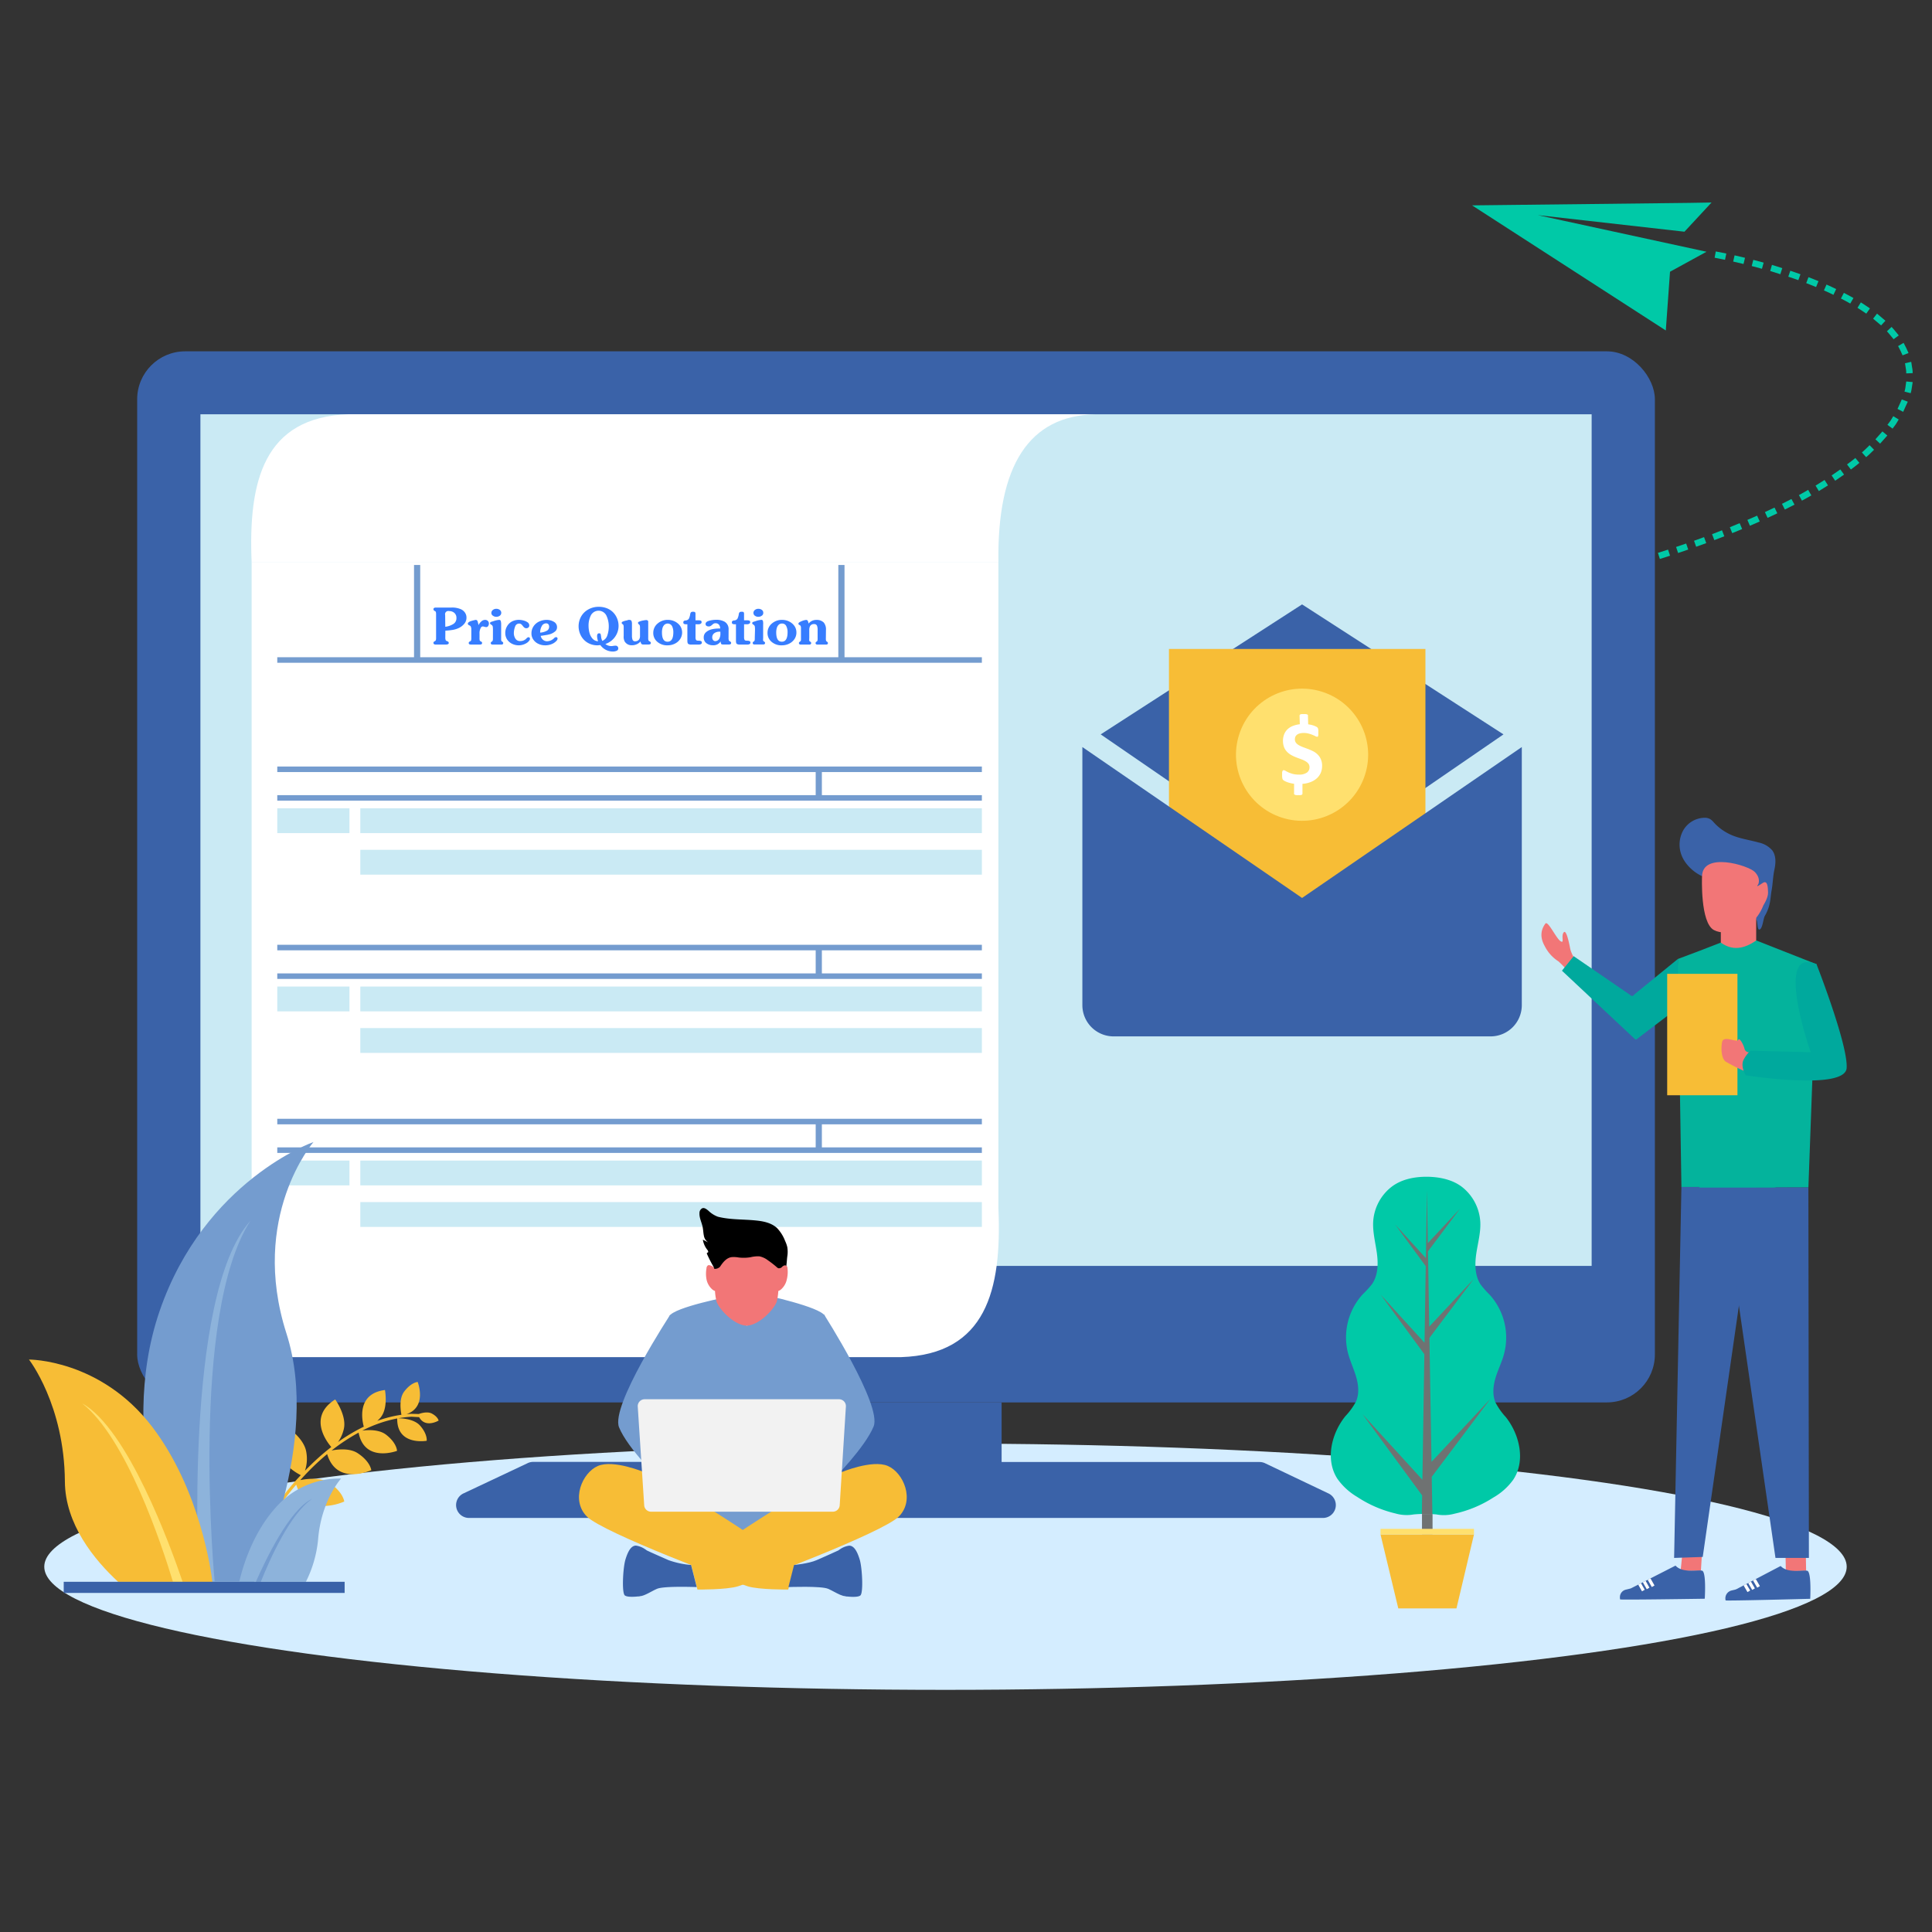 <svg id="Quote" xmlns="http://www.w3.org/2000/svg" viewBox="0 0 600 600"><rect x="0" y="0" width="600" height="600" fill="#333333" stroke="none"/><title>quote</title><polygon points="524.47 63.01 457.17 63.78 517.33 102.63 518.64 84.39 529.97 78.18 477.58 66.81 523.12 71.96 526.26 68.58 531.54 62.89 524.47 63.01" fill="#00c9a7"/><path d="M547.72,81.56l-.53,1.91c-1.06-.3-2.12-.58-3.18-.85l.49-1.92C545.58,81,546.65,81.26,547.72,81.56Z" fill="#00c9a7" fill-rule="evenodd"/><polygon points="538.69 79.3 541.93 80.06 541.47 81.98 538.26 81.23 538.69 79.3" fill="#00c9a7" fill-rule="evenodd"/><polygon points="532.85 78.09 536.12 78.74 535.72 80.68 532.49 80.04 532.85 78.09" fill="#00c9a7" fill-rule="evenodd"/><polygon points="560.94 87.93 561.64 86.08 564.75 87.31 564 89.14 560.94 87.93" fill="#00c9a7" fill-rule="evenodd"/><path d="M556,84.08c1,.36,2.11.7,3.15,1.09L558.49,87c-1-.38-2.08-.71-3.12-1.07Z" fill="#00c9a7" fill-rule="evenodd"/><path d="M553.5,83.27l-.6,1.89c-1-.34-2.1-.65-3.15-1l.55-1.9C551.37,82.61,552.44,82.93,553.5,83.27Z" fill="#00c9a7" fill-rule="evenodd"/><path d="M577.91,93.91c.94.63,1.9,1.21,2.82,1.87l-1.14,1.62c-.88-.64-1.82-1.2-2.73-1.81Z" fill="#00c9a7" fill-rule="evenodd"/><path d="M575.61,92.55l-1,1.72c-.94-.56-1.92-1.06-2.89-1.56l.91-1.76C573.64,91.47,574.64,92,575.61,92.55Z" fill="#00c9a7" fill-rule="evenodd"/><path d="M566.44,90.19l.8-1.82c1,.43,2,.93,3,1.4l-.85,1.79C568.43,91.09,567.45,90.6,566.44,90.19Z" fill="#00c9a7" fill-rule="evenodd"/><path d="M589.47,107.48l1.71-1c.56,1,1.06,2.08,1.53,3.16l-1.85.71C590.44,109.39,590,108.42,589.47,107.48Z" fill="#00c9a7" fill-rule="evenodd"/><path d="M586,102.88l1.45-1.35c.79.83,1.48,1.76,2.23,2.64l-1.6,1.18C587.37,104.53,586.74,103.66,586,102.88Z" fill="#00c9a7" fill-rule="evenodd"/><polygon points="581.71 98.96 582.93 97.4 585.54 99.61 584.19 101.06 581.71 98.96" fill="#00c9a7" fill-rule="evenodd"/><path d="M592.48,124.75c-.46,1.06-1,2.1-1.43,3.15l-1.76-.91c.44-1,.91-1.95,1.33-2.94Z" fill="#00c9a7" fill-rule="evenodd"/><path d="M592,118.47l2,.19-.27,1.74a10,10,0,0,1-.36,1.71l-1.92-.5a7.6,7.6,0,0,0,.33-1.56Z" fill="#00c9a7" fill-rule="evenodd"/><path d="M591.86,114.38l-.24-1.57,1.93-.44.27,1.75a8,8,0,0,1,.17,1.76l-2,.08A7.05,7.05,0,0,0,591.86,114.38Z" fill="#00c9a7" fill-rule="evenodd"/><path d="M582,139.68c-.81.78-1.59,1.6-2.46,2.3l-1.31-1.48c.85-.69,1.6-1.48,2.39-2.24Z" fill="#00c9a7" fill-rule="evenodd"/><polygon points="586.13 135.25 583.88 137.78 582.43 136.43 584.6 133.98 586.13 135.25" fill="#00c9a7" fill-rule="evenodd"/><polygon points="587.97 129.25 589.66 130.28 588.77 131.75 587.75 133.11 586.16 131.94 587.13 130.64 587.97 129.25" fill="#00c9a7" fill-rule="evenodd"/><polygon points="567.7 150.74 564.86 152.51 563.84 150.81 566.63 149.06 567.7 150.74" fill="#00c9a7" fill-rule="evenodd"/><polygon points="572.69 147.39 569.93 149.29 568.83 147.65 571.53 145.78 572.69 147.39" fill="#00c9a7" fill-rule="evenodd"/><path d="M577.45,143.74c-.84.75-1.76,1.38-2.64,2.07l-1.2-1.58c.86-.67,1.77-1.29,2.58-2Z" fill="#00c9a7" fill-rule="evenodd"/><polygon points="551.1 157.63 551.96 159.41 548.94 160.83 548.11 159.03 551.1 157.63" fill="#00c9a7" fill-rule="evenodd"/><path d="M557.3,156.72c-1,.54-2,1-3,1.52l-.89-1.77c1-.49,2-1,2.94-1.5Z" fill="#00c9a7" fill-rule="evenodd"/><path d="M562.53,153.85c-1,.56-1.93,1.12-2.92,1.63l-.94-1.73c1-.51,1.92-1.07,2.87-1.62Z" fill="#00c9a7" fill-rule="evenodd"/><polygon points="534.78 164.69 535.5 166.54 532.4 167.74 531.7 165.89 534.78 164.69" fill="#00c9a7" fill-rule="evenodd"/><polygon points="540.27 162.47 541.04 164.3 537.96 165.57 537.22 163.73 540.27 162.47" fill="#00c9a7" fill-rule="evenodd"/><polygon points="545.69 160.14 546.5 161.95 543.45 163.28 542.67 161.46 545.69 160.14" fill="#00c9a7" fill-rule="evenodd"/><polygon points="518.03 170.69 518.65 172.58 515.49 173.59 514.89 171.7 518.03 170.69" fill="#00c9a7" fill-rule="evenodd"/><polygon points="523.65 168.8 524.29 170.67 521.15 171.74 520.52 169.86 523.65 168.8" fill="#00c9a7" fill-rule="evenodd"/><polygon points="529.21 166.81 529.89 168.67 526.76 169.8 526.1 167.94 529.21 166.81" fill="#00c9a7" fill-rule="evenodd"/><polygon points="500.99 175.84 501.52 177.75 498.31 178.62 497.8 176.7 500.99 175.84" fill="#00c9a7" fill-rule="evenodd"/><polygon points="506.69 174.21 507.25 176.11 504.06 177.03 503.51 175.12 506.69 174.21" fill="#00c9a7" fill-rule="evenodd"/><polygon points="512.35 172.5 512.93 174.39 509.75 175.37 509.19 173.47 512.35 172.5" fill="#00c9a7" fill-rule="evenodd"/><polygon points="480.51 180.92 483.73 180.2 484.17 182.13 480.93 182.85 480.51 180.92" fill="#00c9a7" fill-rule="evenodd"/><polygon points="489.5 178.84 489.97 180.76 486.74 181.54 486.29 179.61 489.5 178.84" fill="#00c9a7" fill-rule="evenodd"/><polygon points="495.23 177.38 495.73 179.3 492.51 180.13 492.02 178.21 495.23 177.38" fill="#00c9a7" fill-rule="evenodd"/><ellipse cx="293.63" cy="486.56" rx="279.88" ry="38.24" fill="#d4edff"/><rect x="42.6" y="109.11" width="471.34" height="326.42" rx="14.9" fill="#3a62a8"/><path d="M412.69,463.86l-19.8-9.43a4,4,0,0,0-1.71-.39H311.06V435.55H245.47V454H165.6a4,4,0,0,0-1.7.38l-20,9.43a4,4,0,0,0,1.7,7.6H411A4,4,0,0,0,412.69,463.86Z" fill="#3a62a8"/><polygon points="477.09 128.66 431.97 128.66 429.88 128.66 389.31 128.66 350.96 128.66 265.07 128.66 62.24 128.66 62.24 304.29 62.24 334.5 62.24 393.14 89.98 393.14 151.5 393.14 175.87 393.14 196.63 393.14 214.22 393.14 254.78 393.14 494.3 393.14 494.3 334.5 494.3 304.29 494.3 128.66 477.09 128.66" fill="#caeaf4"/><polygon points="404.37 187.7 341.83 228.07 404.37 271.04 466.92 228.07 404.37 187.7" fill="#3a62a8"/><rect x="363.03" y="201.54" width="79.65" height="79.65" fill="#f7bd36"/><polygon points="336.14 237.63 336.13 237.63 336.13 237.63 336.14 237.63"/><path d="M404.37,278.87,336.14,232v80.16a9.7,9.7,0,0,0,9.7,9.7H462.91a9.7,9.7,0,0,0,9.7-9.7V232Z" fill="#3a62a8"/><rect x="78.15" y="174.62" width="231.91" height="201.59" fill="#fff"/><path d="M340.16,128.66H108.25c-26.39.87-31.17,20.83-30.1,46H310.07Q309.4,129.32,340.16,128.66Z" fill="#fff"/><path d="M47.92,421.47H279.83c26.39-.87,31.31-20.82,30.24-46H78Q78.68,420.83,47.92,421.47Z" fill="#fff"/><polygon points="262.27 204.11 262.27 175.46 260.35 175.46 260.35 204.11 130.5 204.11 130.5 175.46 128.58 175.46 128.58 204.11 86.11 204.11 86.11 205.83 304.93 205.83 304.93 204.11 262.27 204.11" fill="#749ccf"/><polygon points="86.11 239.77 253.32 239.77 253.32 246.94 86.11 246.94 86.11 248.65 304.93 248.65 304.93 246.94 255.24 246.94 255.24 239.77 304.93 239.77 304.93 238.05 86.11 238.05 86.11 239.77" fill="#749ccf"/><rect x="86.11" y="251.02" width="22.42" height="7.71" fill="#caeaf4"/><rect x="111.9" y="251.02" width="193.03" height="7.71" fill="#caeaf4"/><rect x="111.9" y="263.92" width="193.03" height="7.71" fill="#caeaf4"/><polygon points="86.11 295.13 253.32 295.13 253.32 302.3 86.11 302.3 86.11 304.01 304.93 304.01 304.93 302.3 255.24 302.3 255.24 295.13 304.93 295.13 304.93 293.41 86.11 293.41 86.11 295.13" fill="#749ccf"/><rect x="86.11" y="306.38" width="22.42" height="7.71" fill="#caeaf4"/><rect x="111.9" y="306.38" width="193.03" height="7.71" fill="#caeaf4"/><rect x="111.9" y="319.28" width="193.03" height="7.71" fill="#caeaf4"/><polygon points="86.11 349.17 253.32 349.17 253.32 356.33 86.11 356.33 86.11 358.05 304.93 358.05 304.93 356.33 255.24 356.33 255.24 349.17 304.93 349.17 304.93 347.45 86.11 347.45 86.11 349.17" fill="#749ccf"/><rect x="86.11" y="360.42" width="22.42" height="7.71" fill="#caeaf4"/><rect x="111.9" y="360.42" width="193.03" height="7.71" fill="#caeaf4"/><rect x="111.9" y="373.32" width="193.03" height="7.71" fill="#caeaf4"/><path d="M522.31,265.82a9.15,9.15,0,0,1,.38-7.85,7.77,7.77,0,0,1,6.64-4,3.45,3.45,0,0,1,1.79.41,5.07,5.07,0,0,1,1.09,1,16,16,0,0,0,5.64,4c2.65,1.11,5.55,1.49,8.32,2.27a7.64,7.64,0,0,1,4.23,2.45c1.24,1.7,1.09,4,.64,6.08s-.46,4.13-.83,6.2c-.28,1.6-.21,1.65-.49,3.57a13,13,0,0,1-1.67,4.55c-.47.88-.69,4.09-1.68,4.19-.68.06-.49-2.48-.89-3a5,5,0,0,1-.77-1.86c-.79-3.26-.93-6.89-3.11-9.44a7.35,7.35,0,0,0-4.83-2.46c-2-.2-3.78,1.13-5.68.89C527.47,272.36,523.65,269.11,522.31,265.82Z" fill="#3a62a8"/><rect x="534.42" y="281.1" width="10.98" height="14.49" fill="#f27677"/><path d="M528.58,272.22s-.61,14.39,3.72,16.63,10.14-1.37,12.14-2.91,3.2-4.8,3.2-4.8,1.51-2.3,1.45-4-.16-4-1.75-2.87c-2.53,1.74-1.34.44-1.34.44s1-1.77-1-3.88S528.63,264.39,528.58,272.22Z" fill="#f27677"/><path d="M554.52,483.26l.09,4.7c.46,0,6.3-.12,6.3-.12l-.09-4.7Z" fill="#f27677"/><path d="M553,486.33s-13.5,7.09-13.78,7.22-.8.23-1.51.4a2.51,2.51,0,0,0-1.8,3.07c.14.19,26.27-.5,26.27-.5s.45-8.41-.94-8.71S555.17,488.71,553,486.33Z" fill="#3a62a8"/><polygon points="545.28 490.38 546.55 492.58 545.72 493.07 544.42 490.83 545.28 490.38" fill="#fff"/><polygon points="543.77 491.18 544.99 493.28 544.16 493.76 542.92 491.63 543.77 491.18" fill="#fff"/><polygon points="542.35 491.93 543.53 493.95 542.69 494.43 541.5 492.38 542.35 491.93" fill="#fff"/><path d="M522.4,483.15l-.47,4.71c.46,0,6.3-.05,6.3-.05l.29-4.71Z" fill="#f27677"/><path d="M520.35,486.21s-13.57,6.94-13.86,7.07c-.12.05-.8.22-1.51.39a2.38,2.38,0,0,0-1.9,2.29,2.52,2.52,0,0,0,.07.75c.14.19,26.28-.21,26.28-.21s.54-8.4-.85-8.72S522.48,488.62,520.35,486.21Z" fill="#3a62a8"/><polygon points="512.57 490.18 513.82 492.39 512.98 492.87 511.71 490.62 512.57 490.18" fill="#fff"/><polygon points="511.06 490.95 512.25 493.07 511.42 493.54 510.2 491.4 511.06 490.95" fill="#fff"/><polygon points="509.63 491.69 510.78 493.72 509.94 494.2 508.77 492.13 509.63 491.69" fill="#fff"/><polygon points="522.18 368.55 519.91 483.83 528.8 483.52 545.34 368.65 522.18 368.55" fill="#3a62a8"/><polygon points="535.04 371 551.39 483.83 561.77 483.83 561.61 368.72 534.09 368.62 535.04 371" fill="#3a62a8"/><path d="M489.41,298.23a9.73,9.73,0,0,1-1.74-3.46c-.34-1.71-1.22-6.34-2.08-5.17s.38,3.63-1,2.66-3.88-6.47-4.66-5.42-2.18,3.45-.22,6.94a12,12,0,0,0,4.31,4.8,35.82,35.82,0,0,1,3,3.13Z" fill="#f27677"/><path d="M521.07,297.82l-13.5,11a.78.78,0,0,1-1.36.13l-17.49-12-3.64,4.51,22.64,21.22a.44.44,0,0,0,.7-.05l14-10.65Z" fill="#00a99d"/><path d="M521.07,297.82l6.92-2.6,6.43-2.49c3.55,2.59,7.2,2,11-.67l6.05,2.39,12.68,5-2.53,69.27-10.25,0v.09H527.78v-.18l-5.6,0Z" fill="#04b39c"/><rect x="517.76" y="302.43" width="21.82" height="37.71" fill="#f7bd36"/><path d="M543.25,326.81a1.48,1.48,0,0,1-1.51-1.24c-.36-1.35-1.61-3.53-1.92-2.6s-4.57-1.56-5,.62-.2,5.2,1.15,6.13a58.18,58.18,0,0,0,5.76,2.91Z" fill="#f27677"/><path d="M564.14,299.45s9.85,25.14,9.35,32.25-31.35,2.24-31.35,2.24-1.79-2.92-.55-5a9.19,9.19,0,0,1,2.07-2.64l18.67.48S550.69,293.64,564.14,299.45Z" fill="#00a99d"/><path d="M208.17,408.27s-18.62,28.35-15.92,35,13,16.62,13,16.62l7.71-2.9s-7-11.57-6.41-13.95,7.37-15.73,7.37-15.73Z" fill="#749ccf"/><path d="M255.86,408.15S274,436.43,271.31,443s-12.53,16.42-12.53,16.42l-7.71-2.89s6.13-12.9,6.5-14.11c.72-2.36-7.46-15.38-7.46-15.38Z" fill="#749ccf"/><path d="M256.15,408.65c-1.37-2.8-19.11-6.58-19.11-6.58s-2.92,3.48-3.26,3.49-1.22,4-1.77,6.31c-.55-2.32-1.55-6.31-1.79-6.31s-3.3-3-3.3-3-17.7,3.39-19.06,6.2,2,61.57,4,62.73,10.57,3.35,13.29,4.83c2.29,1.24,5.88.4,7,.1,1.13.3,3.53-.75,5.81-2,2.72-1.49,12.33-3.7,14.26-4.86S257.52,411.46,256.15,408.65Z" fill="#749ccf"/><path d="M200.25,457.27s-9.72-4.1-14.58-2-8.47,10.56-3.44,15.67,46.43,20.62,50,21.71,12.57,1,12.57,1l1.93-7.62S215.33,463.89,200.25,457.27Z" fill="#f7bd36"/><path d="M261.15,457.27s9.73-4.1,14.59-2,8.46,10.56,3.43,15.67-46.43,20.62-50,21.71-12.57,1-12.57,1L214.64,486S246.07,463.89,261.15,457.27Z" fill="#f7bd36"/><path d="M200.77,481.45A6.61,6.61,0,0,0,197.5,480c-1.5,0-2.48,1.76-3.26,4.31s-1.18,10.38-.2,11.16,4.57.26,4.57.26Z" fill="#3a62a8"/><path d="M216.37,492.88s-10.05-.39-12.27.52-5.68,3.53-6.53,1.64-.06-15.13,3.2-13.59c1.76.84,4.44,2,6.85,3.07a27.57,27.57,0,0,0,7,1.5Z" fill="#3a62a8"/><path d="M260.46,481.45a6.56,6.56,0,0,1,3.27-1.43c1.5,0,2.48,1.76,3.26,4.31s1.18,10.38.2,11.16-4.57.26-4.57.26Z" fill="#3a62a8"/><path d="M244.85,492.88s10.06-.39,12.28.52,5.68,3.53,6.53,1.64,0-15.13-3.2-13.59c-1.77.84-4.44,2-6.86,3.07s-7,1.5-7,1.5Z" fill="#3a62a8"/><path d="M258.63,469.47H202.19a2.13,2.13,0,0,1-2.13-2l-2-30.64a2.14,2.14,0,0,1,2.14-2.28h60.37a2.13,2.13,0,0,1,2.13,2.27l-1.92,30.65A2.14,2.14,0,0,1,258.63,469.47Z" fill="#f2f2f2"/><path d="M244.56,393.85a1.08,1.08,0,0,0-.47-.89.88.88,0,0,0-.36-.06,2.93,2.93,0,0,0-1.6.89c0-.66,0-1.06,0-1.06.23-5.23-10.06-4.93-10.15-4.91s-10.38-.32-10.14,4.91c0,0,0,.4,0,1.06a2.87,2.87,0,0,0-1.59-.89.93.93,0,0,0-.37.06,1.13,1.13,0,0,0-.47.89,9.52,9.52,0,0,0,0,3.45,5.64,5.64,0,0,0,1.64,3,2.71,2.71,0,0,0,1,.63,17.15,17.15,0,0,0,.5,3.34c.76,2.23,5.31,7.27,9.33,7.43h0c4-.16,8.57-5.2,9.33-7.43a17.15,17.15,0,0,0,.5-3.34,2.64,2.64,0,0,0,1-.63,5.66,5.66,0,0,0,1.65-3A9.52,9.52,0,0,0,244.56,393.85Z" fill="#f27677"/><path d="M244.19,393.21c.15-.93.19-2.11.31-3a8.89,8.89,0,0,0,0-2.91,9.34,9.34,0,0,0-.67-1.9,12,12,0,0,0-2.5-4c-1.67-1.56-4-2.09-6.3-2.34-4-.44-8.15-.2-12.07-1.19a8.25,8.25,0,0,1-2.94-1.86c-.55-.45-1.2-1-1.88-.79a1.61,1.61,0,0,0-.91,1.54c-.08,1.52.73,2.92,1,4.4.17.85.18,1.72.36,2.57a3.17,3.17,0,0,0,1.35,2.12l-1.66-.87a6.64,6.64,0,0,0,1.42,3.2c.2.25.38.7.09.82-.08,0-.16,0-.22.08s-.06.25,0,.37a39.07,39.07,0,0,0,2,3.91c.24.4.06.71.52.7a2.25,2.25,0,0,0,1.51-.65c.89-1.36,2-2.79,3.63-3a8.56,8.56,0,0,1,2.2.12,13.3,13.3,0,0,0,3.62-.08,9.87,9.87,0,0,1,2.75-.29,6.39,6.39,0,0,1,2.65,1.21,30.17,30.17,0,0,1,2.83,2.2,1.09,1.09,0,0,0,.5.3,1.31,1.31,0,0,0,1.15-.48C243.32,393,244.06,392.78,244.19,393.21Z"/><path d="M130.17,440.11c1.92,3.54,6.05,1.06,6.05,1.06S136,440,134.13,439c-1.38-.73-3.37-.13-4.07.13l-2.28-.06h0c-.5,0-1,.06-1.51.11,6.5-2.29,3.44-10,3.44-10s-2,.09-4.2,3c-1.74,2.31-1,6.23-.85,7.19a37.88,37.88,0,0,0-7.49,1.89,12,12,0,0,0,1-1c2.48-3,1.38-8.58,1.38-8.58-8.86,1.13-7.1,9.47-6.57,11.39a54.59,54.59,0,0,0-8,4.77,11.47,11.47,0,0,0,1.75-3.86c1.12-4.18-2.63-9.37-2.63-9.37-8.69,5.47-2.44,13.37-1.21,14.78-1.56,1.2-3,2.42-4.28,3.58s-2.72,2.56-3.9,3.79a11.72,11.72,0,0,0,.44-5.64c-.62-4.68-6.59-8.35-6.59-8.35-6.33,9,2.73,14.28,4.85,15.36A76.13,76.13,0,0,0,86.91,466l.79.53A65.64,65.64,0,0,1,92,461.09c3.36,10.62,14.91,5.22,14.91,5.22s-.29-2.9-4.57-5.74c-2.76-1.83-6.87-1.36-9.08-.91a80.94,80.94,0,0,1,5.94-6c.75-.68,1.56-1.38,2.4-2.08,3,10,13.71,5,13.71,5s-.26-2.65-4.18-5.25c-2.46-1.64-6.1-1.26-8.16-.86a58.79,58.79,0,0,1,8.4-5.55c1.84,9.48,11.93,5.66,11.93,5.66s0-2.38-3.37-5c-2.17-1.69-5.61-1.53-7.43-1.29a40.87,40.87,0,0,1,10.86-3.78c-.16,8.6,9.15,6.94,9.15,6.94s.33-2-2.05-4.71c-1.86-2.1-5.66-2.28-6.78-2.28a33.19,33.19,0,0,1,4.14-.48Z" fill="#f7bd36"/><path d="M54.94,491.24S35.61,447.6,49.6,407.06s47.76-52.4,47.76-52.4-20,23.22-8.41,59.43c11,34.24-10,77.15-10,77.15Z" fill="#749ccf"/><path d="M61.78,491.24s-5-88.77,16-112.12c-19,29.43-11.11,112.12-11.11,112.12Z" fill="#8db3db"/><path d="M95,491.24H74.31c.82-3.64,3.8-14.65,11.22-22.95a26.32,26.32,0,0,1,20.39-9.11s-6.19,6.79-7.14,19A37,37,0,0,1,95,491.24Z" fill="#8db3db"/><path d="M47.18,443c15,19.62,18.42,45.21,18.78,48.26H36.7c-7.41-6.83-16.48-17.89-16.55-31.19C20,436.31,9,422.22,9,422.22S31.14,422.08,47.18,443Z" fill="#f7bd36"/><path d="M81,491.24H79.46c3-6.74,10.45-22.53,17.49-25.75C90.07,470.1,83.74,484.39,81,491.24Z" fill="#749ccf"/><path d="M56.71,491.24h-3c-3.57-11.78-14.46-44.59-28.21-55.43C39.67,443.68,52.93,480.1,56.71,491.24Z" fill="#ffe06e"/><rect x="19.78" y="491.24" width="87.24" height="3.46" transform="translate(126.81 985.94) rotate(180)" fill="#3a62a8"/><circle cx="404.37" cy="234.38" r="24.43" transform="translate(-47.29 354.58) rotate(-45)" fill="#f7bd36"/><circle cx="404.37" cy="234.38" r="20.52" transform="translate(57.76 547.93) rotate(-72.23)" fill="#ffe06e"/><path d="M410.59,237.82a5.46,5.46,0,0,1-.43,2.22,5,5,0,0,1-1.24,1.7,6.15,6.15,0,0,1-1.93,1.15,8.8,8.8,0,0,1-2.5.54v3.06a.65.65,0,0,1-.06.21.49.49,0,0,1-.19.14,1.43,1.43,0,0,1-.37.09,3.39,3.39,0,0,1-.6,0,6.62,6.62,0,0,1-.73,0,1.36,1.36,0,0,1-.44-.13.45.45,0,0,1-.21-.2.56.56,0,0,1,0-.29v-2.9c-.41-.06-.8-.13-1.16-.22a9.75,9.75,0,0,1-1-.3,7,7,0,0,1-.76-.34,1.88,1.88,0,0,1-.49-.34.9.9,0,0,1-.23-.48,4.45,4.45,0,0,1-.08-.95c0-.33,0-.59,0-.8a1.67,1.67,0,0,1,.1-.49.58.58,0,0,1,.18-.24.49.49,0,0,1,.25-.06,1.2,1.2,0,0,1,.54.21c.24.15.55.3.92.48a9.49,9.49,0,0,0,1.35.47,7.36,7.36,0,0,0,1.87.21,4.15,4.15,0,0,0,2.49-.62,2,2,0,0,0,.81-1.66,1.81,1.81,0,0,0-.35-1.13,3.19,3.19,0,0,0-.94-.77,7.31,7.31,0,0,0-1.32-.6l-1.51-.57a12.14,12.14,0,0,1-1.51-.7,5.81,5.81,0,0,1-1.32-1,4.45,4.45,0,0,1-.94-1.43,5.8,5.8,0,0,1,0-4,4.63,4.63,0,0,1,1-1.54,5.11,5.11,0,0,1,1.66-1.07,8.39,8.39,0,0,1,2.22-.55l-.08-2.72a.36.36,0,0,1,.07-.19.4.4,0,0,1,.18-.15,1.33,1.33,0,0,1,.37-.09,4.75,4.75,0,0,1,.6,0,6.94,6.94,0,0,1,.73,0,1.42,1.42,0,0,1,.46.13.39.39,0,0,1,.2.2,1.27,1.27,0,0,1,0,.29l.07,2.55.85.15c.29.07.57.15.83.24a6.74,6.74,0,0,1,.7.29,1.9,1.9,0,0,1,.44.27.94.94,0,0,1,.18.24,1.05,1.05,0,0,1,.1.3,2.42,2.42,0,0,1,.05.43c0,.17,0,.36,0,.58s0,.54,0,.73a1.73,1.73,0,0,1-.08.43.41.41,0,0,1-.13.2.26.26,0,0,1-.17,0,1.37,1.37,0,0,1-.55-.18c-.23-.12-.53-.26-.88-.4a9.34,9.34,0,0,0-1.2-.4,5.78,5.78,0,0,0-1.49-.19,4.78,4.78,0,0,0-1.28.15,2.32,2.32,0,0,0-.85.4,1.68,1.68,0,0,0-.49.61,2,2,0,0,0-.16.79,1.76,1.76,0,0,0,.36,1.13,3.11,3.11,0,0,0,1,.79,9.43,9.43,0,0,0,1.35.6l1.53.57a14.94,14.94,0,0,1,1.53.69,5.67,5.67,0,0,1,1.34,1,4.59,4.59,0,0,1,.94,1.4A4.93,4.93,0,0,1,410.59,237.82Z" fill="#fff"/><path d="M138.29,198.23a3.22,3.22,0,0,0,.1.51.47.47,0,0,0,.18.25l.42.19a.53.53,0,0,1,.38.51c0,.33-.35.49-1.06.49h-2.93c-.52,0-.77-.18-.77-.54a.37.37,0,0,1,.07-.26s.15-.12.29-.23l.18-.1c.19-.09.28-.38.28-.85v-7.51c0-.49-.09-.78-.28-.88l-.18-.08a.65.65,0,0,1-.36-.51c0-.36.25-.54.77-.54h4.84a6.76,6.76,0,0,1,3,.56,3.07,3.07,0,0,1,1.21,1.06,2.69,2.69,0,0,1,.44,1.52,2.91,2.91,0,0,1-.65,1.86,4.93,4.93,0,0,1-1.69,1.33,7,7,0,0,1-1.89.6,20.57,20.57,0,0,1-2.33.25Zm0-3.58a6.18,6.18,0,0,0,2.46-.84,2.08,2.08,0,0,0,1-1.89,2,2,0,0,0-.64-1.57,2.34,2.34,0,0,0-1.62-.57,1,1,0,0,0-1.24,1.22Z" fill="#377dff"/><path d="M148.92,198.07a3.05,3.05,0,0,0,.07.85.67.67,0,0,0,.36.28c.25.13.37.28.37.47s-.08.37-.23.42a1.66,1.66,0,0,1-.62.09h-2.45a1.75,1.75,0,0,1-.63-.09c-.15-.06-.22-.2-.22-.42s.12-.34.36-.47a.6.6,0,0,0,.36-.28,2.93,2.93,0,0,0,.08-.85v-2.88a1.56,1.56,0,0,0-.1-.41.75.75,0,0,0-.17-.36,1.51,1.51,0,0,0-.4-.23c-.27-.13-.41-.3-.41-.52s.25-.5.77-.72a13,13,0,0,1,1.65-.44.6.6,0,0,1,.6.42,8.6,8.6,0,0,1,.3,1.2,3.65,3.65,0,0,1,.86-1.13,1.73,1.73,0,0,1,1.17-.49,1.2,1.2,0,0,1,.86.32,1.14,1.14,0,0,1,.33.84,1.33,1.33,0,0,1-.23.75.67.67,0,0,1-.6.33,1.78,1.78,0,0,1-.54-.1,1.85,1.85,0,0,0-.51-.1c-.31,0-.55.19-.72.59a3.46,3.46,0,0,0-.31,1.67Z" fill="#377dff"/><path d="M153.09,195.73a7.55,7.55,0,0,0-.06-1.16.89.89,0,0,0-.45-.56l-.21-.14a.53.53,0,0,1-.13-.13.23.23,0,0,1-.05-.17.41.41,0,0,1,.24-.4,5.67,5.67,0,0,1,.71-.22,7,7,0,0,1,1.85-.44.5.5,0,0,1,.53.37,4,4,0,0,1,.12,1.15v4.17a3.88,3.88,0,0,0,.05.83l.3.25c.2.13.29.26.29.41,0,.33-.2.49-.59.49H153c-.39,0-.59-.16-.59-.49a.49.49,0,0,1,.29-.41A1.27,1.27,0,0,0,153,199a2.91,2.91,0,0,0,.08-.83Zm-.49-5.3a1.16,1.16,0,0,1,.46-1,1.65,1.65,0,0,1,1.05-.36,1.79,1.79,0,0,1,1.09.33,1.12,1.12,0,0,1,0,1.83,1.91,1.91,0,0,1-1.08.33,1.79,1.79,0,0,1-1-.32A1,1,0,0,1,152.6,190.43Z" fill="#377dff"/><path d="M161.63,199.08h.06a2.49,2.49,0,0,0,1.8-.8,1,1,0,0,1,.64-.39.45.45,0,0,1,.33.14.51.51,0,0,1,.13.35c0,.35-.29.76-.87,1.21a4.77,4.77,0,0,1-2.57.82,4.69,4.69,0,0,1-2.11-.47,3.91,3.91,0,0,1-1.55-1.35,3.64,3.64,0,0,1-.57-2,3.93,3.93,0,0,1,.57-2.12A3.8,3.8,0,0,1,159,193a4.71,4.71,0,0,1,2.16-.5,6,6,0,0,1,1.34.18,3.77,3.77,0,0,1,1.32.57,1.16,1.16,0,0,1,.55,1,.75.75,0,0,1-.26.61.89.89,0,0,1-.64.24.94.94,0,0,1-.61-.18,2.91,2.91,0,0,1-.5-.53,3.1,3.1,0,0,0-.51-.55,1.05,1.05,0,0,0-.64-.18,1.27,1.27,0,0,0-1.22.89,5.9,5.9,0,0,0-.41,2h0a3.22,3.22,0,0,0,.5,1.81A1.64,1.64,0,0,0,161.63,199.08Z" fill="#377dff"/><path d="M169.94,199.15a3.22,3.22,0,0,0,2.11-.92,1,1,0,0,1,.65-.37.46.46,0,0,1,.31.14.4.4,0,0,1,.15.3,1.21,1.21,0,0,1-.42.8,4.27,4.27,0,0,1-.86.67,5.23,5.23,0,0,1-2.61.64,4.79,4.79,0,0,1-2.05-.45,3.84,3.84,0,0,1-1.57-1.3,3.27,3.27,0,0,1-.6-1.95,3.82,3.82,0,0,1,.66-2.22,4.17,4.17,0,0,1,1.74-1.47,5.41,5.41,0,0,1,2.31-.51,4.39,4.39,0,0,1,2.23.58,1.87,1.87,0,0,1,1,1.71,1.65,1.65,0,0,1-.63,1.32,4.52,4.52,0,0,1-1.5.82l-.85.21-.93.15-1.16.18a2.11,2.11,0,0,0,.71,1.21A2,2,0,0,0,169.94,199.15Zm.6-4.53a1.13,1.13,0,0,0-.24-.75.88.88,0,0,0-.69-.28,1.5,1.5,0,0,0-1.37.88,4,4,0,0,0-.49,2,5.05,5.05,0,0,0,1.92-.51A1.38,1.38,0,0,0,170.54,194.62Z" fill="#377dff"/><path d="M185.56,200.41a5.9,5.9,0,0,1-3-.77,5.56,5.56,0,0,1-2.1-2.15,6.24,6.24,0,0,1,.06-6.11,5.82,5.82,0,0,1,2.27-2.16,6.5,6.5,0,0,1,3.15-.77,7,7,0,0,1,2.39.4,5.62,5.62,0,0,1,2,1.24,5.75,5.75,0,0,1,1.3,1.94,6,6,0,0,1,.47,2.33,5.76,5.76,0,0,1-.52,2.42,5.93,5.93,0,0,1-1.47,2A6.06,6.06,0,0,1,188,200a3,3,0,0,0,1.82.65,4.09,4.09,0,0,0,.67-.07,5.08,5.08,0,0,1,.67-.06.81.81,0,0,1,.61.23.84.84,0,0,1,.24.61.77.77,0,0,1-.52.75,2.78,2.78,0,0,1-1.15.23,4.77,4.77,0,0,1-3.89-2Zm-.13-2.83c0-.6.21-.9.62-.9.25,0,.41.08.47.23a4.86,4.86,0,0,1,.15.78,3.76,3.76,0,0,0,.38,1.34,2.65,2.65,0,0,0,1.56-1.71,8.3,8.3,0,0,0,.45-2.75,7.74,7.74,0,0,0-.73-3.38,2.71,2.71,0,0,0-4.82-.11,7.07,7.07,0,0,0-.73,3.28,8.67,8.67,0,0,0,.28,2.14,4.44,4.44,0,0,0,.95,1.83,2.42,2.42,0,0,0,1.73.82A5.1,5.1,0,0,1,185.43,197.58Z" fill="#377dff"/><path d="M193.69,194.93a3,3,0,0,0-.06-.74.62.62,0,0,0-.27-.34c-.19-.13-.29-.26-.29-.41a.41.41,0,0,1,.26-.36,5.58,5.58,0,0,1,1.55-.44c0-.08.22-.13.54-.13s.59.11.69.32a2.43,2.43,0,0,1,.15,1v3.58a3.66,3.66,0,0,0,.19,1.29.83.83,0,0,0,.87.46,1.46,1.46,0,0,0,1.16-.57,2,2,0,0,0,.28-1.21v-2.42a2.75,2.75,0,0,0-.06-.68.83.83,0,0,0-.3-.4.56.56,0,0,1-.26-.41.38.38,0,0,1,.24-.36,5.85,5.85,0,0,1,1.54-.44,4.69,4.69,0,0,1,.72-.1.66.66,0,0,1,.67.36V198a3.18,3.18,0,0,0,.07.87.84.84,0,0,0,.37.31c.25.14.38.29.38.47s-.07.36-.23.42a1.73,1.73,0,0,1-.62.09h-1.36a1,1,0,0,1-.72-.18,1.49,1.49,0,0,1-.26-.77,3.53,3.53,0,0,1-2.68,1.18,2.48,2.48,0,0,1-2.26-1.18,3.14,3.14,0,0,1-.31-1.7Z" fill="#377dff"/><path d="M204.27,199.43a3.53,3.53,0,0,1-1.39-2.93,3.72,3.72,0,0,1,1.34-2.85,4.68,4.68,0,0,1,3.24-1.14,4.93,4.93,0,0,1,1.62.28,4.49,4.49,0,0,1,1.4.8,3.69,3.69,0,0,1,1,1.24,3.72,3.72,0,0,1-.28,3.68,4.18,4.18,0,0,1-1.67,1.41,5,5,0,0,1-2.2.49A4.58,4.58,0,0,1,204.27,199.43Zm4.84-3.11a4.22,4.22,0,0,0-.4-1.87,1.54,1.54,0,0,0-2.41-.38,2.33,2.33,0,0,0-.56,1,5,5,0,0,0-.16,1.29c0,2,.58,2.93,1.75,2.93S209.11,198.33,209.11,196.32Z" fill="#377dff"/><path d="M216,197.86a1.78,1.78,0,0,0,.15.86c.11.17.35.25.72.25a2.4,2.4,0,0,1,.8.11.48.48,0,0,1,.29.51c0,.4-.35.59-1.06.59h-2.16a1.77,1.77,0,0,1-1-.21c-.18-.14-.27-.48-.27-1v-5.1h-.32a1.82,1.82,0,0,1-.7-.1q-.24-.11-.24-.51c0-.32.21-.51.64-.57a1.34,1.34,0,0,0,1.05-.49,4.39,4.39,0,0,0,.44-1.41,1.32,1.32,0,0,1,.24-.63.85.85,0,0,1,.61-.17,1.06,1.06,0,0,1,.67.13,1,1,0,0,1,.13.62v1.9h.92a2.24,2.24,0,0,1,.73.1c.17.07.25.24.25.52s-.32.61-.95.61H216Z" fill="#377dff"/><path d="M226.26,198a3,3,0,0,0,.08.87.8.8,0,0,0,.34.31c.25.12.38.27.38.47s-.07.36-.22.42a1.65,1.65,0,0,1-.6.09h-1.57c-.38,0-.62-.06-.7-.18a1.63,1.63,0,0,1-.15-.8,2.64,2.64,0,0,1-2.44,1.21,3.2,3.2,0,0,1-2-.64,2.13,2.13,0,0,1-.83-1.77,2.07,2.07,0,0,1,.73-1.66,4.12,4.12,0,0,1,1.76-.88,9.15,9.15,0,0,1,2.07-.25h.54a1.84,1.84,0,0,0-.37-1.19,1.35,1.35,0,0,0-1.1-.45,1.07,1.07,0,0,0-.53.12,2.85,2.85,0,0,0-.49.38,2.76,2.76,0,0,1-.5.37,1.08,1.08,0,0,1-.56.13,1.19,1.19,0,0,1-.69-.19.65.65,0,0,1-.29-.58c0-.47.38-.8,1.13-1a8.26,8.26,0,0,1,2.12-.3,5.27,5.27,0,0,1,2.62.57,2.64,2.64,0,0,1,1.28,2.47Zm-2.82-1.83a2.76,2.76,0,0,0-1.59.46,1.55,1.55,0,0,0-.66,1.35,1.25,1.25,0,0,0,.26.79.86.86,0,0,0,.72.34,1.45,1.45,0,0,0,1.21-.75,3.18,3.18,0,0,0,.34-1.67v-.52Z" fill="#377dff"/><path d="M231.08,197.86a1.78,1.78,0,0,0,.15.86c.11.17.35.25.72.25a2.4,2.4,0,0,1,.8.11.48.48,0,0,1,.29.51c0,.4-.36.59-1.06.59h-2.16a1.83,1.83,0,0,1-1-.21c-.18-.14-.26-.48-.26-1v-5.1h-.32a1.91,1.91,0,0,1-.71-.1q-.24-.11-.24-.51c0-.32.22-.51.64-.57a1.35,1.35,0,0,0,1.06-.49,4.39,4.39,0,0,0,.44-1.41,1.14,1.14,0,0,1,.24-.63.85.85,0,0,1,.61-.17c.35,0,.58,0,.66.13a.94.94,0,0,1,.13.62v1.9H232a2.24,2.24,0,0,1,.73.1c.16.07.25.24.25.52s-.32.61-1,.61h-.9Z" fill="#377dff"/><path d="M234.47,195.73a7.93,7.93,0,0,0-.05-1.16A.91.91,0,0,0,234,194l-.2-.14a.44.44,0,0,1-.14-.13.29.29,0,0,1-.05-.17.4.4,0,0,1,.25-.4,5.43,5.43,0,0,1,.7-.22,7,7,0,0,1,1.86-.44.48.48,0,0,1,.52.37A4,4,0,0,1,237,194v4.17a4.71,4.71,0,0,0,0,.83l.31.25c.19.13.29.26.29.41,0,.33-.2.49-.6.49h-2.65c-.4,0-.59-.16-.59-.49a.47.47,0,0,1,.28-.41,1,1,0,0,0,.28-.25,2.57,2.57,0,0,0,.08-.83Zm-.49-5.3a1.18,1.18,0,0,1,.46-1,1.68,1.68,0,0,1,1.06-.36,1.83,1.83,0,0,1,1.09.33,1.06,1.06,0,0,1,.45.93,1,1,0,0,1-.49.9,1.86,1.86,0,0,1-1.08.33,1.79,1.79,0,0,1-1-.32A1,1,0,0,1,234,190.43Z" fill="#377dff"/><path d="M239.75,199.43a3.56,3.56,0,0,1-1.39-2.93,3.72,3.72,0,0,1,1.34-2.85,4.71,4.71,0,0,1,3.24-1.14,5,5,0,0,1,1.63.28,4.72,4.72,0,0,1,1.4.8,3.79,3.79,0,0,1,1,1.24,3.52,3.52,0,0,1,.36,1.6,3.57,3.57,0,0,1-.63,2.08,4.24,4.24,0,0,1-1.67,1.41,5.08,5.08,0,0,1-2.2.49A4.61,4.61,0,0,1,239.75,199.43Zm4.84-3.11a4.09,4.09,0,0,0-.4-1.87,1.38,1.38,0,0,0-1.35-.8,1.4,1.4,0,0,0-1.06.42,2.32,2.32,0,0,0-.55,1,5,5,0,0,0-.17,1.29c0,2,.59,2.93,1.75,2.93S244.59,198.33,244.59,196.32Z" fill="#377dff"/><path d="M256.48,198.2a3,3,0,0,0,.07.83,2.28,2.28,0,0,0,.28.25c.19.13.29.26.29.41,0,.33-.2.49-.59.49h-2.66c-.39,0-.59-.16-.59-.49,0-.15.1-.28.29-.41a2.28,2.28,0,0,0,.28-.25,3,3,0,0,0,.07-.83v-2.55a3.52,3.52,0,0,0-.2-1.35.92.92,0,0,0-.95-.48,1.29,1.29,0,0,0-1.21.65,2.67,2.67,0,0,0-.23,1.28v2.45a4.71,4.71,0,0,0,0,.83,1,1,0,0,0,.31.25.51.51,0,0,1,.28.41c0,.33-.2.49-.61.49H248.7c-.39,0-.59-.16-.59-.49,0-.15.1-.28.29-.41l.3-.25a3.88,3.88,0,0,0,.05-.83v-3a2.1,2.1,0,0,0-.08-.73.77.77,0,0,0-.38-.38.41.41,0,0,1-.33-.41c0-.25.32-.5,1-.77a4.41,4.41,0,0,1,1.45-.39q.54,0,.69,1.14a3.08,3.08,0,0,1,2.5-1.14,3,3,0,0,1,2.23.82,3.29,3.29,0,0,1,.68,2.27Z" fill="#377dff"/><path d="M467.66,440.11a20.91,20.91,0,0,1-3.25-4.61c-1-2.43-.68-5.22.09-7.75s2-4.9,2.64-7.45a19.82,19.82,0,0,0-4.43-18.12,31.06,31.06,0,0,1-2.86-3.22c-1.85-2.78-1.86-6.39-1.37-9.69s1.43-6.58,1.23-9.91a14.89,14.89,0,0,0-5.33-10.47c-3-2.5-7.14-3.38-11.09-3.44h-.24c-4,0-8.06.84-11.13,3.32a14.87,14.87,0,0,0-5.45,10.4c-.23,3.33.66,6.62,1.12,9.93s.4,6.91-1.48,9.67a29,29,0,0,1-2.9,3.18A19.85,19.85,0,0,0,418.58,420c.65,2.55,1.81,5,2.55,7.48s1.06,5.33,0,7.75a21,21,0,0,1-3.31,4.57c-4.39,5.44-6.28,13.59-2.48,19.45a19.88,19.88,0,0,0,6.13,5.62,36.91,36.91,0,0,0,11.91,5.15,12.48,12.48,0,0,0,5.66.3,38.91,38.91,0,0,1,7.05,0,12.51,12.51,0,0,0,5.67-.24,36.54,36.54,0,0,0,12-5,19.6,19.6,0,0,0,6.19-5.54C473.8,453.77,472,445.6,467.66,440.11Z" fill="#00c9a7"/><rect x="441.61" y="470.18" width="3.28" height="6.29" fill="#6f7272"/><polygon points="428.73 476.54 457.76 476.54 452.32 499.5 434.25 499.5 428.73 476.54" fill="#f7bd36"/><rect x="428.73" y="474.8" width="29.03" height="1.74" fill="#ffe06e"/><path d="M462.84,434.44,444.57,454l-.65-38.5,13.7-18.23L443.86,412l-.39-23.39,9.89-13.18-9.94,10.65-.27-16.44-.33,21.09-9.52-10.42,9.48,12.91L442.4,417l-13.6-14.91,13.55,18.47-.61,39-18.58-20.36,18.5,25.21-.09,5.76h3.27l-.2-11.53Z" fill="#6f7272"/></svg>